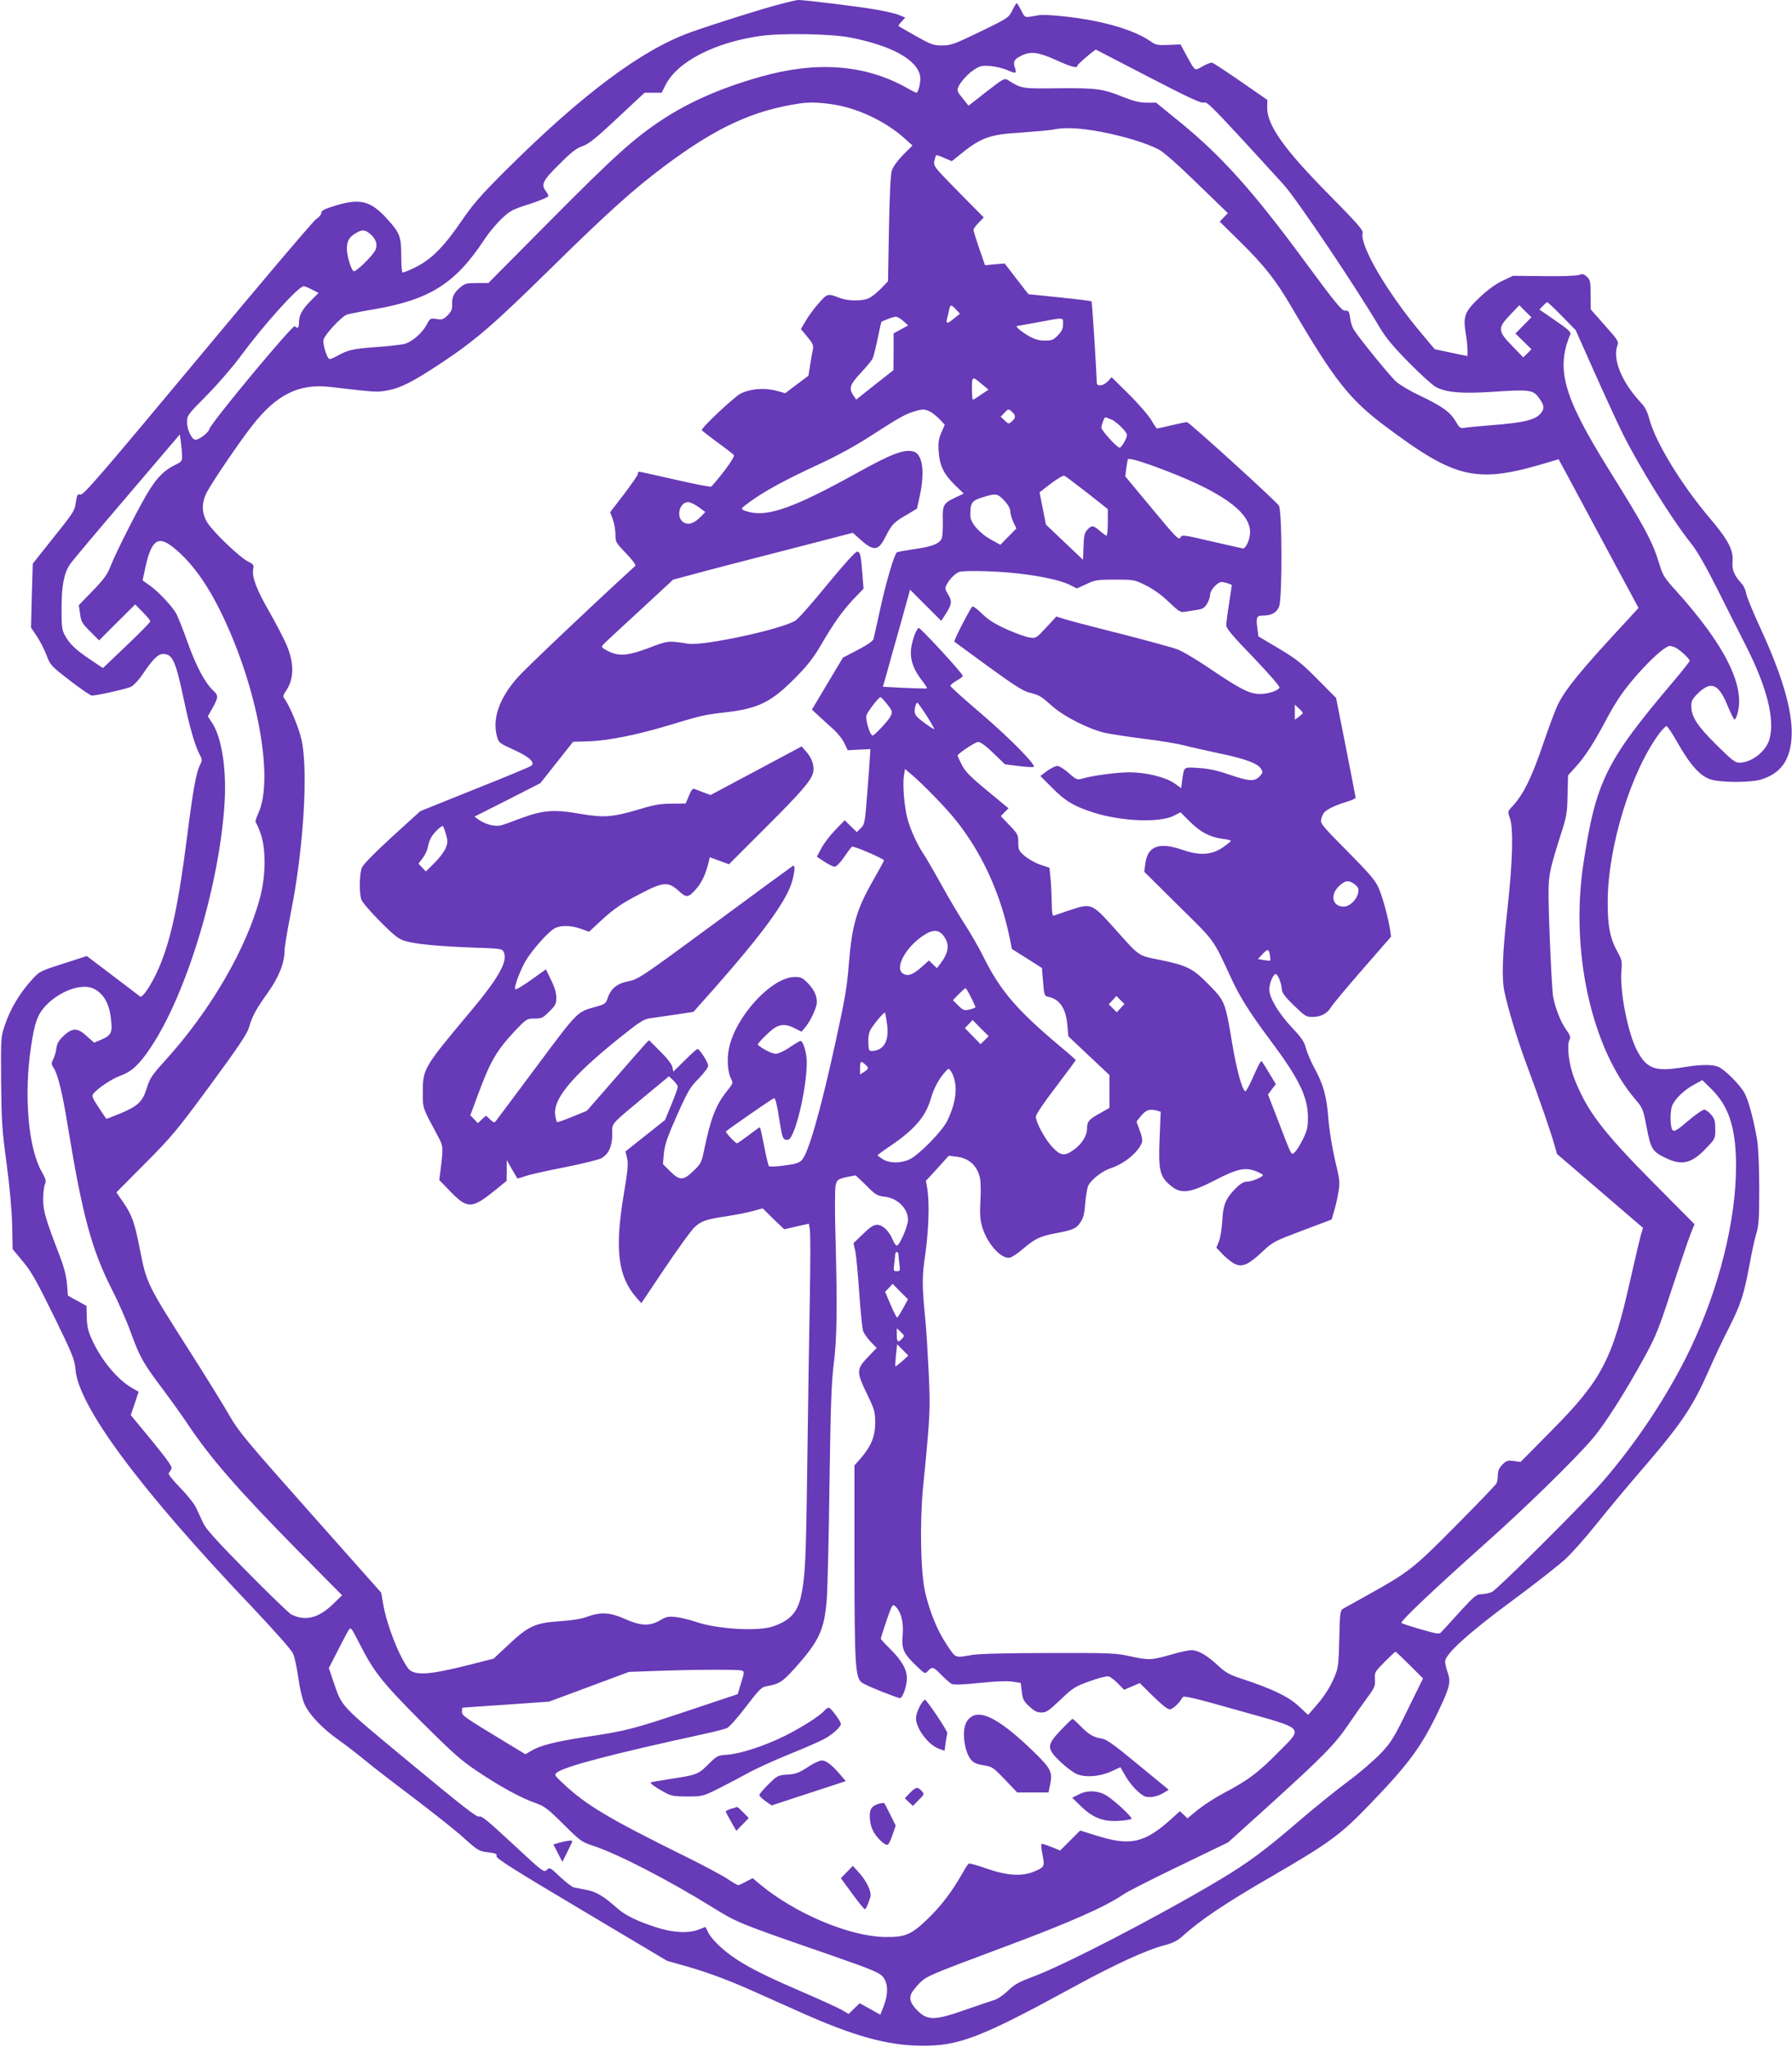 <?xml version="1.0" standalone="no"?>
<!DOCTYPE svg PUBLIC "-//W3C//DTD SVG 20010904//EN"
 "http://www.w3.org/TR/2001/REC-SVG-20010904/DTD/svg10.dtd">
<svg version="1.0" xmlns="http://www.w3.org/2000/svg"
 width="1121pt" height="1280pt" viewBox="0 0 1121 1280"
 preserveAspectRatio="xMidYMid meet">
<g transform="translate(0,1280) scale(0.1,-0.1)"
fill="#673ab7" stroke="none">
<path d="M4880 12774 c-103 -26 -424 -127 -560 -176 -305 -109 -677 -387
-1151 -858 -163 -162 -210 -217 -284 -325 -110 -161 -189 -239 -287 -287 -40
-20 -76 -34 -80 -32 -5 3 -8 50 -8 106 0 120 -9 142 -91 232 -102 111 -167
127 -321 80 -69 -21 -88 -31 -88 -45 0 -11 -15 -29 -33 -40 -18 -12 -352 -406
-742 -875 -600 -720 -713 -851 -731 -847 -19 4 -22 -1 -29 -44 -8 -59 -10 -62
-154 -242 l-116 -146 -6 -200 -5 -200 37 -55 c20 -30 47 -83 60 -118 23 -61
28 -67 146 -158 68 -52 129 -94 137 -94 33 0 222 42 247 56 16 8 47 41 69 74
67 99 98 130 131 130 59 0 78 -44 130 -290 33 -159 69 -286 98 -339 17 -32 17
-35 0 -70 -23 -49 -42 -155 -79 -446 -53 -417 -100 -638 -173 -811 -43 -102
-105 -198 -121 -186 -6 5 -83 64 -172 131 l-161 122 -124 -40 c-175 -56 -170
-53 -228 -118 -69 -77 -127 -174 -159 -270 -27 -78 -27 -79 -25 -353 2 -246 5
-302 34 -515 20 -151 33 -295 35 -389 l3 -148 64 -77 c53 -63 86 -122 194
-342 118 -241 130 -272 135 -333 19 -232 404 -751 1112 -1494 133 -141 239
-260 249 -283 10 -21 24 -89 33 -151 9 -68 25 -134 39 -166 31 -67 108 -149
215 -225 47 -33 121 -91 165 -127 44 -37 179 -141 300 -232 121 -92 263 -204
315 -251 90 -81 97 -85 153 -91 48 -6 57 -10 53 -24 -4 -14 104 -82 531 -336
l536 -319 131 -37 c137 -40 262 -87 431 -163 55 -25 172 -77 260 -116 344
-155 554 -213 770 -215 235 -2 373 52 959 372 255 139 449 228 566 258 43 11
77 28 100 49 120 108 266 207 565 380 367 213 431 261 616 453 238 247 318
355 420 566 79 164 86 195 65 256 -9 25 -16 56 -16 69 0 46 149 181 422 382
141 104 291 222 333 261 41 39 128 136 192 217 64 80 186 227 271 325 263 305
329 403 434 641 31 71 86 188 122 258 75 148 95 208 131 402 14 77 33 165 43
195 14 46 17 93 17 280 0 132 -6 256 -13 300 -20 119 -52 241 -77 290 -27 53
-128 154 -168 169 -40 15 -111 14 -225 -5 -168 -27 -221 -8 -281 105 -58 110
-110 374 -98 503 5 54 2 67 -23 112 -48 85 -64 163 -63 321 2 344 148 816 326
1052 18 23 37 42 42 42 6 0 36 -46 68 -102 80 -142 144 -212 209 -232 68 -20
247 -20 315 0 76 23 131 67 160 131 72 158 20 415 -164 814 -47 102 -88 201
-90 220 -3 19 -15 46 -28 60 -48 52 -62 88 -57 139 6 71 -27 134 -142 270
-180 212 -342 478 -380 625 -10 40 -26 71 -49 95 -121 129 -180 271 -150 358
10 27 6 34 -78 128 l-88 100 -1 91 c0 82 -2 93 -23 113 -20 18 -28 20 -51 11
-15 -5 -107 -9 -219 -7 l-192 2 -66 -31 c-44 -21 -93 -57 -143 -104 -93 -88
-104 -117 -88 -219 7 -38 12 -88 12 -109 l0 -39 -102 21 -103 22 -84 100
c-214 255 -387 550 -367 628 4 16 -37 63 -203 231 -288 291 -396 442 -394 554
l1 46 -166 115 c-91 63 -172 116 -179 118 -7 2 -34 -8 -60 -23 -53 -29 -44
-34 -101 68 l-37 69 -76 -3 c-63 -3 -80 0 -105 18 -80 56 -199 100 -359 132
-116 24 -302 43 -345 36 -17 -3 -44 -7 -60 -10 -28 -4 -32 -1 -52 40 -12 25
-25 45 -28 45 -3 0 -16 -21 -28 -46 -22 -45 -27 -48 -200 -132 -161 -78 -183
-86 -237 -86 -55 -1 -68 4 -165 58 -58 33 -107 61 -109 63 -3 2 6 14 19 28
l23 25 -39 16 c-21 9 -86 24 -144 34 -101 18 -452 61 -488 60 -9 -1 -60 -12
-112 -26z m440 -209 c257 -50 417 -138 436 -241 6 -31 -11 -104 -23 -104 -3 0
-34 15 -67 34 -259 143 -559 165 -908 66 -242 -68 -444 -156 -613 -267 -178
-117 -301 -228 -695 -625 l-395 -398 -72 0 c-63 0 -75 -3 -102 -26 -42 -35
-54 -61 -53 -107 2 -31 -4 -45 -28 -69 -27 -26 -35 -29 -69 -23 -38 6 -40 5
-60 -32 -26 -52 -90 -109 -138 -123 -21 -6 -99 -15 -173 -20 -150 -11 -180
-17 -247 -54 -25 -14 -49 -24 -53 -21 -18 11 -42 95 -36 121 8 32 111 143 145
156 14 5 89 20 167 33 352 60 513 161 696 440 26 39 73 96 105 126 53 51 68
59 176 93 64 21 117 43 117 50 0 6 -7 20 -15 30 -32 42 -20 67 83 168 76 77
108 101 146 114 40 14 82 48 219 176 l169 158 53 0 54 0 23 46 c73 147 306
268 594 309 132 19 447 14 564 -10z m1865 -246 c261 -135 333 -168 347 -160
14 9 51 -28 231 -222 117 -128 238 -259 268 -293 86 -97 445 -630 598 -889 41
-68 86 -123 185 -223 72 -73 148 -142 168 -152 67 -36 164 -43 364 -30 214 15
245 11 277 -33 35 -47 40 -67 22 -93 -32 -49 -102 -67 -324 -84 -75 -6 -148
-13 -162 -16 -23 -4 -30 1 -53 41 -35 59 -84 94 -222 160 -61 28 -129 69 -151
89 -39 35 -232 272 -265 326 -9 14 -19 46 -22 72 -6 42 -10 46 -31 45 -21 -2
-59 45 -272 334 -304 412 -502 633 -754 839 l-157 128 -58 0 c-45 0 -81 9
-147 35 -128 52 -168 57 -407 55 -229 -3 -230 -3 -316 52 -20 12 -30 7 -134
-74 l-111 -87 -22 27 c-12 15 -27 35 -34 43 -7 9 -13 23 -13 30 0 26 52 90 99
122 42 28 51 30 106 26 33 -3 80 -14 105 -25 24 -11 47 -19 51 -16 5 2 3 18
-3 34 -12 36 -3 51 46 74 56 26 102 20 211 -29 99 -45 135 -54 135 -35 0 7 86
82 115 100 0 0 149 -77 330 -171z m-1988 -170 c159 -21 337 -104 458 -211 l53
-48 -58 -58 c-35 -36 -63 -74 -71 -98 -8 -26 -14 -149 -18 -366 l-6 -327 -45
-47 c-25 -25 -59 -53 -77 -60 -42 -18 -128 -17 -178 2 -78 30 -78 30 -134 -33
-29 -33 -65 -82 -81 -110 l-30 -51 41 -49 c33 -40 39 -53 34 -78 -3 -16 -11
-60 -17 -97 l-11 -68 -72 -54 -73 -55 -58 16 c-75 19 -158 12 -220 -18 -40
-20 -245 -212 -244 -229 0 -3 44 -36 96 -75 53 -38 100 -75 105 -81 8 -10 -65
-112 -141 -197 -3 -4 -104 15 -224 43 -120 27 -222 50 -227 50 -5 0 -9 -6 -9
-14 0 -8 -39 -64 -86 -126 l-87 -113 17 -46 c9 -25 16 -68 16 -94 0 -47 3 -52
67 -118 39 -41 63 -73 57 -78 -285 -261 -686 -641 -737 -699 -115 -131 -158
-256 -128 -368 10 -39 15 -42 107 -84 95 -43 132 -77 108 -99 -5 -5 -163 -71
-352 -146 l-343 -138 -176 -160 c-109 -100 -181 -173 -189 -193 -16 -39 -18
-161 -3 -201 5 -15 58 -77 117 -136 91 -91 115 -110 157 -122 69 -20 197 -32
418 -41 186 -6 189 -7 199 -30 26 -56 -35 -163 -209 -370 -293 -350 -298 -358
-298 -504 0 -104 -5 -90 94 -275 35 -64 35 -69 15 -227 l-6 -48 67 -69 c111
-115 137 -113 293 14 l61 50 1 65 0 65 31 -55 c18 -30 33 -57 35 -59 2 -2 25
4 51 14 26 9 137 34 246 55 109 22 213 47 230 57 45 26 67 75 67 150 0 73 -17
53 210 242 l145 120 27 -26 c16 -15 28 -33 28 -41 0 -7 -18 -57 -40 -110 l-40
-97 -124 -98 -123 -98 10 -43 c8 -35 4 -79 -22 -232 -56 -340 -35 -508 80
-639 l31 -35 149 222 c83 123 166 238 186 255 42 38 71 48 208 68 55 9 126 23
158 32 l58 16 67 -66 68 -65 77 18 77 17 6 -36 c4 -20 4 -209 0 -421 -4 -212
-11 -682 -16 -1045 -8 -619 -13 -708 -40 -831 -22 -99 -70 -150 -173 -185 -93
-33 -348 -18 -481 27 -39 14 -96 27 -127 31 -49 5 -62 2 -101 -21 -64 -37
-120 -35 -218 9 -92 41 -152 45 -234 15 -35 -14 -96 -24 -175 -29 -154 -11
-196 -30 -321 -148 l-92 -86 -149 -38 c-260 -66 -352 -71 -388 -20 -60 85
-133 274 -154 400 l-12 70 -443 499 c-400 450 -450 510 -506 608 -34 60 -141
233 -237 384 -281 441 -281 440 -324 657 -33 169 -49 212 -102 291 l-45 65
180 181 c165 166 199 206 407 489 173 235 230 320 242 360 21 73 46 118 120
221 67 95 103 184 103 260 0 22 18 129 39 236 79 393 110 883 68 1080 -16 75
-74 215 -108 261 -10 13 -8 22 8 45 53 75 55 174 6 290 -16 38 -64 130 -106
204 -82 142 -113 223 -103 271 5 26 1 31 -37 50 -51 27 -209 178 -248 238 -39
60 -40 128 -3 196 33 63 199 307 280 411 152 196 294 267 490 244 293 -34 291
-34 361 -21 81 15 159 55 340 175 210 140 324 239 671 580 361 355 522 500
717 646 327 245 558 351 855 394 51 7 111 6 187 -5z m1693 -174 c144 -28 282
-70 357 -109 30 -15 121 -95 241 -212 l193 -187 -25 -26 -26 -27 131 -129
c151 -149 223 -241 321 -410 265 -452 360 -573 583 -740 450 -337 574 -363
1038 -221 l47 14 44 -81 c24 -45 137 -255 250 -466 l206 -383 -77 -84 c-286
-308 -376 -418 -428 -521 -14 -29 -53 -132 -86 -229 -76 -225 -128 -332 -200
-409 -28 -29 -28 -31 -14 -70 23 -66 18 -270 -15 -570 -32 -286 -37 -431 -19
-517 22 -105 80 -298 140 -459 80 -215 154 -430 173 -500 l16 -56 269 -231
269 -231 -14 -46 c-7 -26 -36 -149 -64 -273 -113 -505 -179 -631 -496 -951
l-192 -194 -43 6 c-37 5 -46 2 -71 -23 -20 -21 -28 -38 -28 -65 0 -20 -4 -44
-9 -53 -5 -9 -119 -128 -254 -264 -265 -268 -294 -290 -551 -433 -76 -42 -146
-81 -156 -87 -16 -10 -19 -32 -22 -187 -4 -162 -6 -181 -30 -238 -29 -69 -67
-127 -126 -193 l-39 -45 -60 56 c-64 59 -166 108 -355 170 -77 25 -100 38
-150 84 -67 63 -124 95 -166 95 -15 0 -66 -11 -112 -24 -136 -39 -150 -40
-262 -16 -98 22 -123 23 -518 22 -266 0 -438 -5 -480 -12 -108 -19 -100 -22
-156 62 -59 87 -106 202 -136 327 -29 126 -35 432 -14 656 45 455 46 480 36
714 -6 124 -15 273 -21 331 -22 230 -22 271 0 423 21 151 26 313 12 402 l-9
50 72 78 71 79 50 -6 c76 -9 128 -56 145 -132 5 -21 7 -86 3 -144 -4 -82 -2
-118 11 -162 31 -107 121 -206 175 -193 14 4 50 28 80 54 73 63 107 79 199 97
113 21 135 30 160 69 19 26 26 54 31 122 4 48 13 97 19 109 21 39 89 92 143
109 85 28 174 103 193 162 4 12 -2 42 -14 72 -11 29 -20 54 -20 56 0 2 14 20
31 40 31 35 51 41 97 29 l23 -7 -7 -168 c-8 -194 1 -235 62 -288 68 -61 124
-55 285 28 136 71 187 82 254 57 25 -10 45 -21 45 -25 0 -12 -69 -41 -99 -41
-20 0 -41 -12 -71 -42 -62 -63 -79 -102 -84 -205 -3 -48 -12 -105 -21 -127
l-16 -39 43 -45 c24 -24 58 -51 76 -58 45 -20 84 -2 169 78 65 61 75 66 250
132 l183 69 15 51 c9 28 21 81 27 118 11 63 10 76 -20 200 -18 77 -36 186 -42
260 -11 143 -31 216 -90 323 -21 39 -44 93 -51 120 -10 41 -27 65 -90 132 -81
86 -139 184 -139 235 0 39 27 101 42 96 14 -5 36 -63 37 -99 1 -18 22 -46 75
-97 68 -66 77 -72 115 -72 54 0 94 21 118 62 11 18 100 125 198 237 l177 203
-6 42 c-12 77 -48 211 -73 265 -18 43 -60 92 -194 227 -159 160 -171 175 -164
201 3 15 12 34 18 41 16 20 75 48 140 67 31 9 57 21 57 26 0 6 -28 149 -61
317 l-61 307 -116 117 c-99 100 -133 127 -242 192 l-128 76 -7 55 c-8 65 -3
75 34 75 55 0 89 19 103 58 20 57 19 600 -2 630 -25 35 -561 522 -575 522 -8
0 -51 -9 -97 -20 -46 -11 -86 -20 -90 -20 -3 0 -20 24 -36 53 -17 28 -79 101
-139 160 l-109 108 -24 -26 c-13 -14 -34 -25 -47 -25 -19 0 -23 5 -23 33 -2
83 -28 488 -32 492 -3 3 -92 14 -199 25 -107 11 -195 20 -195 20 -1 0 -34 43
-75 96 l-74 96 -61 -5 -62 -6 -36 104 c-20 58 -36 110 -36 117 0 7 14 27 32
45 l32 33 -158 160 c-152 155 -157 161 -151 193 4 17 9 34 11 36 2 2 25 -5 51
-17 l47 -20 39 31 c142 117 194 136 397 148 85 6 173 14 195 18 74 16 174 11
305 -14z m-4578 -635 c40 -31 53 -72 35 -106 -21 -40 -123 -138 -135 -130 -16
10 -42 96 -42 138 0 50 13 74 53 98 40 25 58 25 89 0z m-360 -351 l41 -21 -51
-51 c-54 -55 -72 -90 -72 -138 0 -30 -9 -36 -26 -19 -12 12 -525 -605 -534
-643 -6 -23 -63 -67 -87 -67 -23 0 -53 62 -53 109 0 43 3 47 125 170 68 69
164 180 212 246 145 196 360 435 393 435 6 0 29 -9 52 -21z m7819 -166 l86
-88 118 -265 c65 -146 144 -317 176 -382 106 -212 312 -543 429 -688 34 -42
91 -141 161 -280 59 -118 141 -281 182 -361 130 -256 181 -457 146 -582 -21
-76 -111 -146 -187 -147 -28 0 -47 15 -146 113 -120 119 -156 175 -156 242 0
33 7 45 45 82 81 77 128 55 185 -87 18 -44 36 -80 41 -80 4 0 13 17 18 38 49
173 -79 428 -384 767 -73 80 -84 98 -104 165 -44 144 -87 225 -314 589 -287
461 -336 631 -243 852 5 11 -19 33 -94 84 l-100 69 22 23 c12 13 24 23 27 23
4 0 45 -39 92 -87z m-3790 41 l24 -26 -35 -28 c-44 -37 -54 -37 -46 -4 4 15
10 39 13 55 7 36 13 36 44 3z m3549 -99 l-50 -51 50 -49 50 -49 -25 -26 -26
-25 -69 71 c-91 94 -93 112 -13 195 l57 60 38 -38 38 -37 -50 -51z m-3880 28
l31 -28 -45 -25 -46 -25 0 -115 -1 -115 -117 -92 -116 -92 -18 27 c-29 44 -22
65 45 138 35 38 69 78 75 90 6 11 20 68 32 125 12 57 22 104 23 105 8 8 76 33
89 33 10 1 31 -11 48 -26z m1000 -20 c0 -28 -8 -45 -32 -70 -28 -29 -38 -33
-82 -33 -38 0 -64 8 -101 29 -44 25 -85 60 -74 62 2 0 60 10 129 23 171 32
160 33 160 -11z m-501 -381 l35 -29 -47 -31 c-25 -18 -48 -32 -51 -32 -3 0 -6
32 -6 70 0 79 1 80 69 22z m-331 -166 c15 -8 42 -30 60 -48 l32 -34 -21 -49
c-17 -39 -21 -62 -17 -119 6 -89 33 -143 104 -212 l53 -51 -49 -23 c-80 -37
-85 -48 -82 -151 1 -49 -2 -98 -8 -109 -17 -32 -62 -49 -169 -64 -54 -8 -104
-17 -110 -20 -16 -11 -68 -184 -106 -361 -20 -88 -38 -169 -40 -180 -3 -13
-37 -37 -98 -69 l-94 -49 -97 -162 -97 -163 48 -44 c26 -25 68 -62 91 -83 24
-22 53 -59 64 -83 l21 -44 71 4 71 3 -3 -45 c-1 -25 -9 -130 -17 -235 -14
-179 -16 -191 -40 -214 l-25 -25 -38 37 -38 37 -61 -63 c-33 -34 -72 -86 -86
-114 l-27 -51 47 -31 c26 -17 54 -31 64 -31 11 0 35 24 59 59 22 33 45 63 50
66 10 6 199 -75 200 -86 0 -3 -29 -56 -64 -118 -108 -188 -136 -284 -156 -530
-12 -151 -23 -212 -86 -501 -92 -420 -167 -680 -207 -724 -18 -19 -39 -26
-111 -35 -49 -7 -92 -9 -96 -4 -4 4 -17 61 -30 126 -12 64 -24 117 -27 117 -2
0 -34 -22 -70 -50 -36 -27 -69 -50 -73 -50 -9 0 -74 69 -69 74 20 18 292 207
301 208 8 2 19 -40 32 -127 19 -120 23 -130 44 -133 18 -3 26 5 43 43 49 112
96 378 84 475 -8 55 -24 100 -37 100 -5 0 -36 -18 -68 -40 -35 -24 -71 -40
-88 -40 -23 0 -84 31 -111 56 -7 7 82 94 111 110 38 20 72 18 120 -7 l42 -21
24 28 c33 40 72 124 72 156 0 42 -18 80 -58 121 -31 32 -42 37 -80 37 -144 0
-371 -246 -412 -447 -14 -66 -8 -148 13 -189 14 -27 13 -30 -26 -78 -70 -89
-101 -169 -143 -371 -15 -74 -20 -84 -65 -127 -64 -62 -87 -63 -147 -3 l-45
45 6 68 c6 55 21 100 82 237 68 152 82 176 136 230 34 35 59 69 59 81 0 21
-54 104 -67 104 -4 0 -40 -32 -79 -71 l-72 -71 -6 29 c-4 18 -34 57 -76 98
l-70 70 -24 -25 c-13 -14 -100 -113 -194 -221 l-171 -196 -91 -37 c-50 -21
-93 -36 -96 -33 -3 3 -8 23 -11 45 -13 98 102 238 386 468 142 114 166 130
208 136 27 4 98 14 160 23 l111 17 128 144 c273 309 415 498 471 623 29 64 44
159 23 146 -7 -4 -227 -165 -488 -358 -461 -339 -478 -351 -542 -364 -71 -14
-110 -46 -130 -109 -10 -29 -18 -35 -68 -49 -124 -34 -112 -22 -374 -373 -134
-179 -248 -333 -255 -341 -10 -14 -14 -13 -37 8 l-26 24 -25 -23 -26 -24 -23
25 -24 24 52 140 c76 204 114 267 232 393 67 70 70 72 118 72 44 0 53 4 92 44
39 38 44 49 44 87 0 30 -11 67 -33 111 l-32 66 -95 -68 c-58 -41 -96 -63 -98
-55 -5 20 35 124 70 182 41 67 141 179 179 198 37 20 102 18 164 -4 l50 -18
70 65 c89 82 133 112 261 178 133 69 166 71 229 13 50 -46 61 -44 111 13 32
36 58 90 74 155 l10 42 60 -22 60 -22 230 230 c222 221 284 293 296 342 10 39
-5 88 -39 128 l-32 37 -285 -152 -285 -152 -40 15 c-22 8 -48 18 -58 22 -14 6
-21 -2 -37 -41 l-21 -49 -87 -1 c-67 0 -111 -7 -192 -32 -178 -53 -231 -57
-377 -32 -164 29 -235 24 -368 -25 -55 -21 -113 -42 -129 -46 -36 -11 -99 5
-140 34 l-28 20 206 104 206 105 103 130 102 129 100 3 c117 4 299 40 488 97
217 65 227 68 364 84 211 24 291 65 449 227 65 66 108 122 149 193 78 135 137
218 208 292 l59 62 -7 88 c-9 123 -14 143 -34 143 -10 0 -85 -83 -186 -206
-92 -113 -182 -215 -199 -225 -88 -55 -573 -159 -669 -145 -127 20 -128 20
-248 -26 -133 -50 -189 -54 -257 -19 -37 19 -42 24 -31 37 7 9 109 104 227
212 l213 197 97 26 c53 15 169 45 257 68 88 23 297 77 465 120 l305 79 30 -27
c98 -91 127 -91 172 -2 41 81 54 95 134 141 l65 39 18 81 c33 155 17 262 -42
277 -59 14 -135 -15 -348 -133 -393 -218 -560 -278 -681 -245 -48 13 -51 18
-25 38 99 78 230 151 470 262 104 48 223 113 308 168 178 115 225 142 277 158
55 18 73 18 105 1z m514 -3 c23 -21 23 -36 -2 -58 -20 -18 -21 -18 -45 5 l-25
24 22 23 c26 27 26 28 50 6z m621 -47 c32 -13 97 -78 97 -96 0 -20 -34 -80
-46 -80 -16 0 -114 108 -114 125 0 18 18 65 25 65 3 0 20 -6 38 -14z m-5814
-227 c1 -32 -3 -37 -42 -56 -65 -32 -106 -70 -159 -152 -54 -83 -212 -392
-248 -486 -18 -47 -42 -80 -110 -150 l-87 -90 8 -54 c6 -48 13 -60 63 -110
l56 -56 113 113 113 112 47 -48 c26 -26 47 -52 47 -58 0 -6 -67 -74 -148 -151
l-148 -141 -75 50 c-94 63 -135 102 -162 153 -20 35 -22 55 -22 175 1 140 15
214 53 271 9 15 168 204 352 419 l335 393 7 -49 c3 -27 7 -65 7 -85z m6233
-124 c302 -124 448 -239 448 -353 0 -44 -25 -102 -45 -102 -5 1 -93 20 -195
44 -180 42 -185 43 -196 24 -9 -18 -29 2 -178 182 l-167 201 6 47 c4 26 8 53
10 59 5 14 135 -28 317 -102z m-571 -107 l129 -102 0 -83 c0 -46 -4 -83 -8
-83 -4 0 -23 13 -42 30 -42 36 -51 36 -78 7 -17 -18 -22 -37 -24 -105 l-3 -83
-116 110 -116 110 -20 101 -20 101 71 55 c39 29 77 52 84 49 7 -3 71 -51 143
-107z m-519 -48 c24 -27 38 -50 38 -68 0 -15 9 -45 19 -67 l19 -40 -50 -51
-50 -51 -53 29 c-75 40 -135 108 -135 152 0 83 8 94 74 115 86 27 95 26 138
-19z m-1912 -41 l42 -31 -27 -28 c-42 -44 -79 -56 -110 -36 -48 31 -25 126 30
126 12 0 41 -14 65 -31z m-3289 -250 c112 -88 213 -226 304 -414 225 -462 331
-1033 231 -1251 -14 -29 -21 -56 -16 -59 5 -3 19 -36 32 -73 32 -96 31 -258
-5 -394 -84 -319 -311 -710 -596 -1023 -79 -87 -94 -109 -112 -168 -27 -87
-55 -114 -165 -160 -48 -20 -89 -35 -89 -34 -1 1 -23 33 -48 71 -38 57 -44 72
-34 85 31 37 113 92 169 113 71 26 117 67 188 173 230 340 439 1038 466 1555
10 204 -22 396 -81 482 l-25 38 30 53 c36 65 37 77 5 107 -53 50 -107 151
-160 299 -29 82 -63 167 -75 188 -30 49 -113 137 -167 174 l-41 29 18 84 c37
168 79 198 171 125z m5232 -160 c160 -14 310 -44 373 -74 l51 -25 59 27 c54
26 69 28 179 28 118 0 121 0 195 -37 49 -25 99 -61 143 -104 62 -59 72 -65
100 -60 18 3 52 8 76 12 34 5 47 13 62 38 10 17 19 43 19 57 0 28 46 79 72 79
9 0 27 -4 41 -9 l23 -9 -17 -114 c-10 -62 -18 -124 -18 -138 -1 -19 39 -67
170 -202 99 -104 167 -182 163 -189 -12 -20 -72 -39 -121 -39 -65 0 -119 27
-305 152 -86 59 -182 116 -213 127 -32 12 -182 53 -334 92 -152 38 -309 79
-350 91 l-73 22 -64 -69 c-61 -66 -64 -68 -103 -62 -21 2 -86 26 -143 51 -77
35 -116 60 -155 98 -28 28 -55 48 -60 45 -12 -8 -119 -215 -113 -220 3 -2 98
-72 213 -156 155 -113 219 -154 255 -162 63 -16 71 -20 144 -85 76 -67 233
-146 334 -168 39 -8 149 -25 244 -37 95 -11 207 -30 249 -41 42 -11 137 -32
211 -48 165 -34 245 -63 267 -96 15 -23 14 -26 -7 -49 -32 -34 -66 -32 -191
11 -75 26 -128 37 -190 41 -98 6 -91 11 -104 -79 l-6 -47 -42 30 c-56 39 -179
69 -281 69 -79 0 -228 -20 -295 -39 -31 -10 -37 -8 -85 34 -28 25 -60 45 -71
45 -12 0 -40 -14 -64 -31 l-43 -32 74 -74 c80 -82 139 -117 263 -156 172 -54
407 -63 495 -20 l45 23 60 -60 c66 -65 123 -95 203 -106 28 -3 52 -9 52 -13 0
-3 -23 -22 -51 -41 -69 -47 -143 -52 -248 -16 -149 52 -221 26 -236 -83 l-7
-53 214 -212 c234 -231 212 -200 332 -458 52 -113 115 -213 242 -383 181 -242
235 -354 236 -483 0 -62 -5 -83 -31 -136 -17 -34 -39 -71 -50 -80 -24 -22 -15
-40 -105 194 l-64 165 24 32 25 33 -42 70 c-23 39 -44 72 -48 74 -4 3 -26 -40
-50 -95 -23 -54 -47 -97 -51 -94 -21 13 -54 134 -81 295 -44 264 -46 269 -146
371 -101 103 -136 121 -308 156 -138 28 -123 17 -286 200 -138 153 -142 155
-270 113 -52 -17 -100 -34 -106 -36 -10 -4 -13 17 -14 88 -1 51 -4 120 -8 152
l-6 59 -56 19 c-31 10 -75 35 -98 54 -38 33 -41 39 -41 86 0 46 -3 53 -55 107
l-54 57 24 25 24 24 -133 110 c-108 89 -138 120 -160 163 -14 29 -26 54 -26
56 0 12 111 86 129 86 15 0 49 -25 95 -70 l73 -70 87 -11 c48 -6 90 -8 93 -5
14 13 -154 183 -328 332 -107 91 -194 169 -194 175 0 5 18 20 39 32 22 12 39
26 39 30 -2 17 -268 305 -276 300 -20 -12 -49 -102 -49 -153 -1 -60 22 -116
75 -183 16 -21 28 -40 26 -42 -2 -2 -65 0 -140 3 l-136 7 23 80 c12 44 50 180
85 303 l62 224 98 -98 97 -97 31 48 c36 58 38 76 10 121 -18 30 -19 36 -5 61
15 31 52 67 76 76 26 9 186 7 313 -4z m4170 -470 c28 -14 87 -70 87 -82 0 -4
-46 -63 -103 -130 -422 -498 -484 -624 -562 -1139 -83 -549 51 -1154 327
-1476 44 -51 47 -59 69 -174 26 -134 36 -150 117 -189 101 -50 163 -36 251 56
61 63 61 63 61 123 0 50 -4 66 -26 91 -14 17 -34 31 -44 31 -10 0 -55 -32
-100 -70 -66 -57 -85 -68 -96 -59 -16 13 -19 114 -4 153 15 41 75 99 134 131
l55 30 56 -55 c111 -109 155 -246 155 -483 0 -341 -107 -767 -286 -1142 -135
-283 -338 -590 -552 -835 -124 -142 -657 -672 -689 -686 -18 -8 -48 -14 -66
-14 -30 0 -44 -11 -132 -107 -54 -60 -106 -116 -116 -127 -16 -18 -20 -17
-130 14 -63 18 -118 36 -122 40 -10 9 198 206 523 496 259 231 547 512 671
655 78 91 208 295 333 524 65 120 86 173 166 419 51 154 103 308 116 340 l24
60 -258 260 c-319 322 -414 448 -494 651 -34 87 -48 207 -30 242 9 16 5 28
-23 67 -32 45 -65 129 -79 201 -9 41 -31 548 -29 665 1 100 11 145 78 355 35
108 39 132 41 243 l3 123 47 52 c58 63 113 148 187 287 72 136 123 208 226
321 86 93 153 149 178 149 8 0 24 -5 36 -11z m-4935 -351 c36 -46 37 -50 21
-81 -12 -24 -99 -117 -110 -117 -15 0 -43 85 -40 122 1 18 77 118 89 118 4 0
22 -19 40 -42z m251 -78 c28 -44 48 -80 45 -80 -10 0 -89 57 -108 78 -14 16
-17 30 -12 57 4 20 11 33 15 30 5 -3 32 -41 60 -85z m2351 21 c0 -3 -12 -14
-25 -24 l-25 -18 0 47 0 47 25 -23 c14 -13 25 -26 25 -29z m-2309 -518 c112
-115 164 -179 232 -283 117 -182 201 -393 246 -620 l11 -55 94 -59 94 -60 7
-87 c7 -86 8 -88 36 -94 69 -15 107 -73 116 -176 l6 -70 128 -121 129 -121 0
-103 0 -103 -57 -32 c-71 -39 -83 -53 -83 -97 0 -45 -32 -96 -83 -133 -57 -41
-82 -38 -134 17 -47 51 -103 154 -103 190 0 14 48 86 125 186 68 90 124 165
124 168 0 3 -43 41 -96 85 -272 228 -376 349 -483 565 -29 58 -81 148 -115
200 -34 52 -100 163 -145 245 -46 83 -96 169 -112 193 -40 58 -84 156 -102
224 -19 75 -30 206 -22 263 l7 46 47 -40 c26 -22 86 -79 133 -128z m-3050
-245 c11 -41 10 -51 -5 -86 -10 -22 -41 -63 -70 -91 l-52 -51 -23 24 -23 25
26 34 c14 18 29 49 32 68 4 19 11 43 17 54 15 32 70 86 78 78 4 -5 13 -29 20
-55z m5684 -309 c22 -18 26 -27 21 -53 -9 -43 -53 -86 -90 -86 -70 0 -88 70
-32 126 39 39 63 42 101 13z m-2568 -328 c35 -51 27 -101 -27 -171 l-19 -25
-25 24 -25 24 -47 -42 c-54 -47 -83 -58 -113 -41 -59 31 13 167 129 242 59 38
96 35 127 -11z m2037 -113 c3 -17 4 -33 2 -35 -2 -2 -20 -1 -41 3 l-36 6 27
29 c35 37 40 36 48 -3z m-7356 -212 c61 -32 95 -91 106 -187 11 -85 2 -104
-56 -129 l-49 -21 -45 40 c-58 54 -90 55 -146 3 -30 -29 -41 -47 -45 -76 -2
-21 -11 -52 -19 -68 -13 -26 -14 -32 -1 -52 29 -43 57 -158 92 -374 91 -555
149 -770 278 -1022 38 -74 91 -195 117 -268 55 -151 77 -189 199 -351 48 -64
116 -159 151 -211 142 -214 312 -410 692 -796 l278 -281 -63 -61 c-88 -83
-170 -102 -256 -58 -14 8 -139 128 -277 268 -184 186 -256 266 -272 301 -12
26 -32 68 -44 95 -12 26 -56 82 -100 127 -43 44 -76 84 -73 90 3 5 10 17 16
26 10 13 -11 43 -120 178 l-133 161 25 73 24 73 -40 23 c-92 53 -189 169 -249
297 -26 56 -33 83 -35 143 l-2 74 -58 32 -58 32 -6 74 c-5 52 -19 107 -49 184
-86 224 -100 273 -100 345 0 38 5 80 11 93 9 20 6 33 -20 79 -85 149 -113 484
-66 788 21 142 40 195 88 247 88 96 232 147 305 109z m5485 -51 c15 -30 28
-58 29 -62 2 -4 -14 -11 -35 -16 -35 -8 -40 -7 -72 24 l-34 34 36 37 c21 21
40 38 43 38 3 0 18 -25 33 -55z m937 -70 l-24 -26 -25 25 -25 25 24 26 24 26
25 -25 25 -25 -24 -26z m-1461 -100 c14 -99 -16 -159 -84 -167 -30 -3 -30 -2
-33 49 -2 32 3 63 12 80 16 32 87 116 92 110 2 -2 8 -34 13 -72z m611 -100
l-26 -25 -49 50 -49 50 24 25 24 26 50 -51 51 -50 -25 -25z m-748 -152 c24
-21 23 -28 -7 -47 l-25 -16 0 40 c0 44 5 48 32 23z m558 -93 c20 -70 3 -165
-46 -263 -32 -63 -172 -206 -231 -236 -54 -27 -127 -28 -170 -1 -18 11 -33 22
-33 25 0 2 34 28 76 56 152 102 223 184 255 292 20 71 52 130 93 175 19 22 21
22 33 5 7 -9 18 -33 23 -53z m-551 -664 c57 -58 68 -64 114 -70 82 -9 147 -74
147 -145 0 -40 -53 -161 -70 -161 -6 0 -18 17 -26 38 -23 54 -62 92 -97 92
-22 0 -44 -14 -89 -58 l-59 -57 11 -49 c6 -26 17 -144 25 -261 8 -117 19 -226
25 -241 6 -16 28 -46 48 -67 l36 -37 -46 -48 c-83 -86 -84 -97 -9 -251 42 -88
46 -102 46 -171 -1 -85 -25 -144 -92 -222 l-38 -43 0 -605 c1 -661 5 -727 51
-756 25 -17 218 -94 234 -94 16 0 42 72 43 121 1 58 -31 114 -107 189 -31 30
-56 58 -56 62 0 5 16 56 36 114 35 100 37 104 55 88 35 -32 52 -98 46 -176 -8
-90 3 -116 80 -191 59 -57 59 -58 78 -37 26 29 35 26 85 -26 25 -25 53 -50 63
-55 12 -7 70 -5 175 6 103 11 174 13 207 8 l50 -8 7 -55 c5 -47 12 -60 47 -92
31 -29 48 -38 76 -38 31 0 46 11 119 80 77 74 90 82 181 115 55 20 108 34 120
31 11 -3 37 -23 58 -44 l39 -40 49 21 49 21 83 -82 c52 -51 90 -82 104 -82 19
0 60 38 81 75 6 12 70 -3 352 -83 425 -120 406 -99 238 -269 -119 -121 -186
-170 -333 -247 -49 -26 -121 -72 -159 -102 l-68 -56 -24 23 -23 22 -53 -48
c-168 -152 -257 -172 -472 -104 l-99 31 -63 -63 -62 -62 -57 23 c-30 12 -58
21 -60 18 -3 -3 -1 -29 5 -58 16 -83 15 -85 -42 -111 -81 -36 -174 -31 -306
15 -57 20 -107 34 -112 31 -5 -3 -23 -31 -41 -63 -64 -113 -132 -202 -217
-284 -102 -98 -140 -114 -267 -112 -222 4 -559 146 -779 328 l-48 40 -42 -22
c-22 -12 -44 -22 -48 -22 -4 0 -36 18 -70 41 -35 23 -153 86 -263 140 -478
236 -618 320 -760 453 -56 52 -59 57 -42 70 51 39 335 114 922 242 66 14 131
31 144 37 14 7 67 67 118 134 84 110 98 123 131 128 76 13 98 27 175 113 152
170 184 239 199 432 5 69 13 395 17 725 7 481 12 628 26 740 21 162 23 356 12
780 -5 172 -5 317 0 340 9 41 14 44 123 64 3 1 34 -28 69 -63z m201 -430 c0
-7 3 -34 6 -60 6 -43 5 -46 -16 -46 -21 0 -22 3 -16 46 3 26 6 53 6 60 0 8 5
14 10 14 6 0 10 -6 10 -14z m29 -339 c-17 -31 -34 -57 -37 -57 -4 0 -22 36
-41 81 l-34 80 24 25 23 25 48 -49 48 -48 -31 -57z m-6 -189 c-25 -28 -33 -22
-33 24 l0 41 25 -23 c23 -22 24 -25 8 -42z m1 -141 c-22 -19 -41 -34 -43 -32
-2 2 0 34 4 71 l7 67 35 -35 35 -36 -38 -35z m-3392 -1772 c87 -171 141 -239
382 -481 196 -195 249 -243 351 -311 145 -97 273 -167 362 -198 59 -21 78 -35
177 -133 107 -106 114 -112 191 -137 151 -50 469 -214 740 -382 158 -98 160
-99 735 -298 289 -101 320 -114 341 -149 25 -41 24 -101 -2 -170 l-22 -56 -64
36 -65 36 -34 -33 -35 -34 -47 27 c-26 14 -132 63 -237 108 -229 99 -328 148
-418 207 -77 49 -155 123 -177 168 -8 17 -15 31 -16 33 0 1 -18 -5 -40 -14
-60 -26 -163 -22 -264 11 -122 39 -199 76 -250 122 -83 74 -130 102 -188 113
-31 6 -68 13 -81 16 -13 3 -52 33 -87 66 -62 59 -65 61 -83 44 -19 -18 -25
-13 -213 162 -154 143 -196 178 -210 171 -13 -7 -103 63 -430 334 -452 375
-426 347 -483 513 l-28 82 58 113 c32 63 62 120 68 127 13 16 14 14 69 -93z
m6567 -129 l83 -83 -96 -195 c-85 -174 -102 -203 -167 -272 -40 -42 -133 -123
-208 -178 -75 -56 -211 -166 -303 -245 -220 -189 -319 -262 -501 -371 -389
-232 -973 -534 -1172 -607 -81 -30 -109 -46 -150 -85 -27 -27 -66 -53 -85 -58
-19 -6 -100 -33 -180 -61 -184 -65 -232 -67 -289 -16 -53 48 -67 84 -48 121 9
16 33 46 54 66 42 40 60 48 515 218 417 155 645 256 758 334 25 17 182 97 349
177 l304 147 280 253 c321 292 390 362 477 491 35 51 86 124 114 162 45 61 50
73 47 114 -3 43 0 47 60 108 35 35 66 64 69 64 3 0 43 -38 89 -84z m-4177 -34
c15 -6 14 -13 -6 -77 l-21 -70 -320 -107 c-343 -114 -380 -124 -638 -162 -180
-27 -282 -53 -336 -87 l-34 -20 -111 67 c-280 170 -286 174 -286 200 0 13 1
24 3 24 1 1 124 9 272 19 l270 19 250 93 250 93 170 6 c247 9 517 10 537 2z"/>
<path d="M5772 2158 c-21 -28 -42 -78 -42 -104 0 -65 80 -170 147 -192 l32
-11 6 47 c4 26 9 54 11 63 3 12 -129 209 -140 209 -2 0 -8 -6 -14 -12z"/>
<path d="M5159 2104 c-27 -33 -140 -105 -245 -158 -131 -65 -281 -114 -365
-120 -59 -4 -64 -6 -118 -60 -63 -63 -71 -66 -241 -92 -63 -10 -117 -19 -119
-21 -7 -5 29 -31 84 -61 44 -24 61 -27 145 -27 93 0 97 1 190 47 52 26 135 70
185 97 49 28 164 80 255 117 91 37 191 80 223 97 52 27 107 76 107 96 0 16
-63 101 -75 101 -7 0 -18 -7 -26 -16z"/>
<path d="M6081 2066 c-34 -19 -50 -54 -51 -109 0 -65 17 -128 43 -161 17 -20
36 -29 79 -36 54 -8 61 -13 134 -89 l77 -81 98 0 98 0 11 53 c15 76 4 97 -108
206 -194 187 -314 256 -381 217z"/>
<path d="M6636 1980 c-89 -95 -90 -114 -3 -198 35 -33 81 -68 103 -77 55 -23
144 -16 216 17 l57 26 29 -51 c35 -62 97 -125 129 -133 32 -8 74 1 113 24 l31
19 -191 157 c-150 124 -198 159 -228 163 -52 8 -80 25 -132 77 -24 25 -47 46
-51 46 -4 0 -36 -32 -73 -70z"/>
<path d="M5052 1748 c-54 -35 -74 -43 -125 -46 -60 -4 -64 -6 -119 -60 -32
-31 -58 -62 -58 -68 0 -6 17 -23 38 -38 l39 -27 232 76 232 76 -36 42 c-55 63
-87 87 -115 87 -14 0 -54 -19 -88 -42z"/>
<path d="M5692 1587 l-32 -33 25 -24 26 -24 36 37 c36 35 36 37 18 57 -25 27
-36 25 -73 -13z"/>
<path d="M6751 1579 l-44 -22 60 -58 c73 -70 140 -94 240 -86 35 2 67 8 71 12
8 8 -94 104 -149 141 -53 36 -123 41 -178 13z"/>
<path d="M5495 1519 c-16 -5 -36 -16 -42 -26 -19 -24 -15 -92 6 -138 19 -43
76 -98 94 -92 6 2 19 29 30 61 l20 59 -34 69 c-19 38 -36 71 -39 72 -3 2 -18
-1 -35 -5z"/>
<path d="M4573 1488 c-18 -6 -33 -14 -33 -17 0 -3 15 -32 33 -63 l33 -58 39
40 39 40 -34 35 c-19 19 -36 35 -39 34 -4 -1 -21 -6 -38 -11z"/>
<path d="M5298 1093 l-38 -39 71 -97 c39 -53 74 -97 79 -97 7 0 22 33 35 77 8
31 -23 98 -71 151 l-39 43 -37 -38z"/>
<path d="M3503 1277 l-41 -12 28 -55 28 -54 31 62 c17 34 31 64 31 67 0 8 -30
4 -77 -8z"/>
</g>
</svg>

